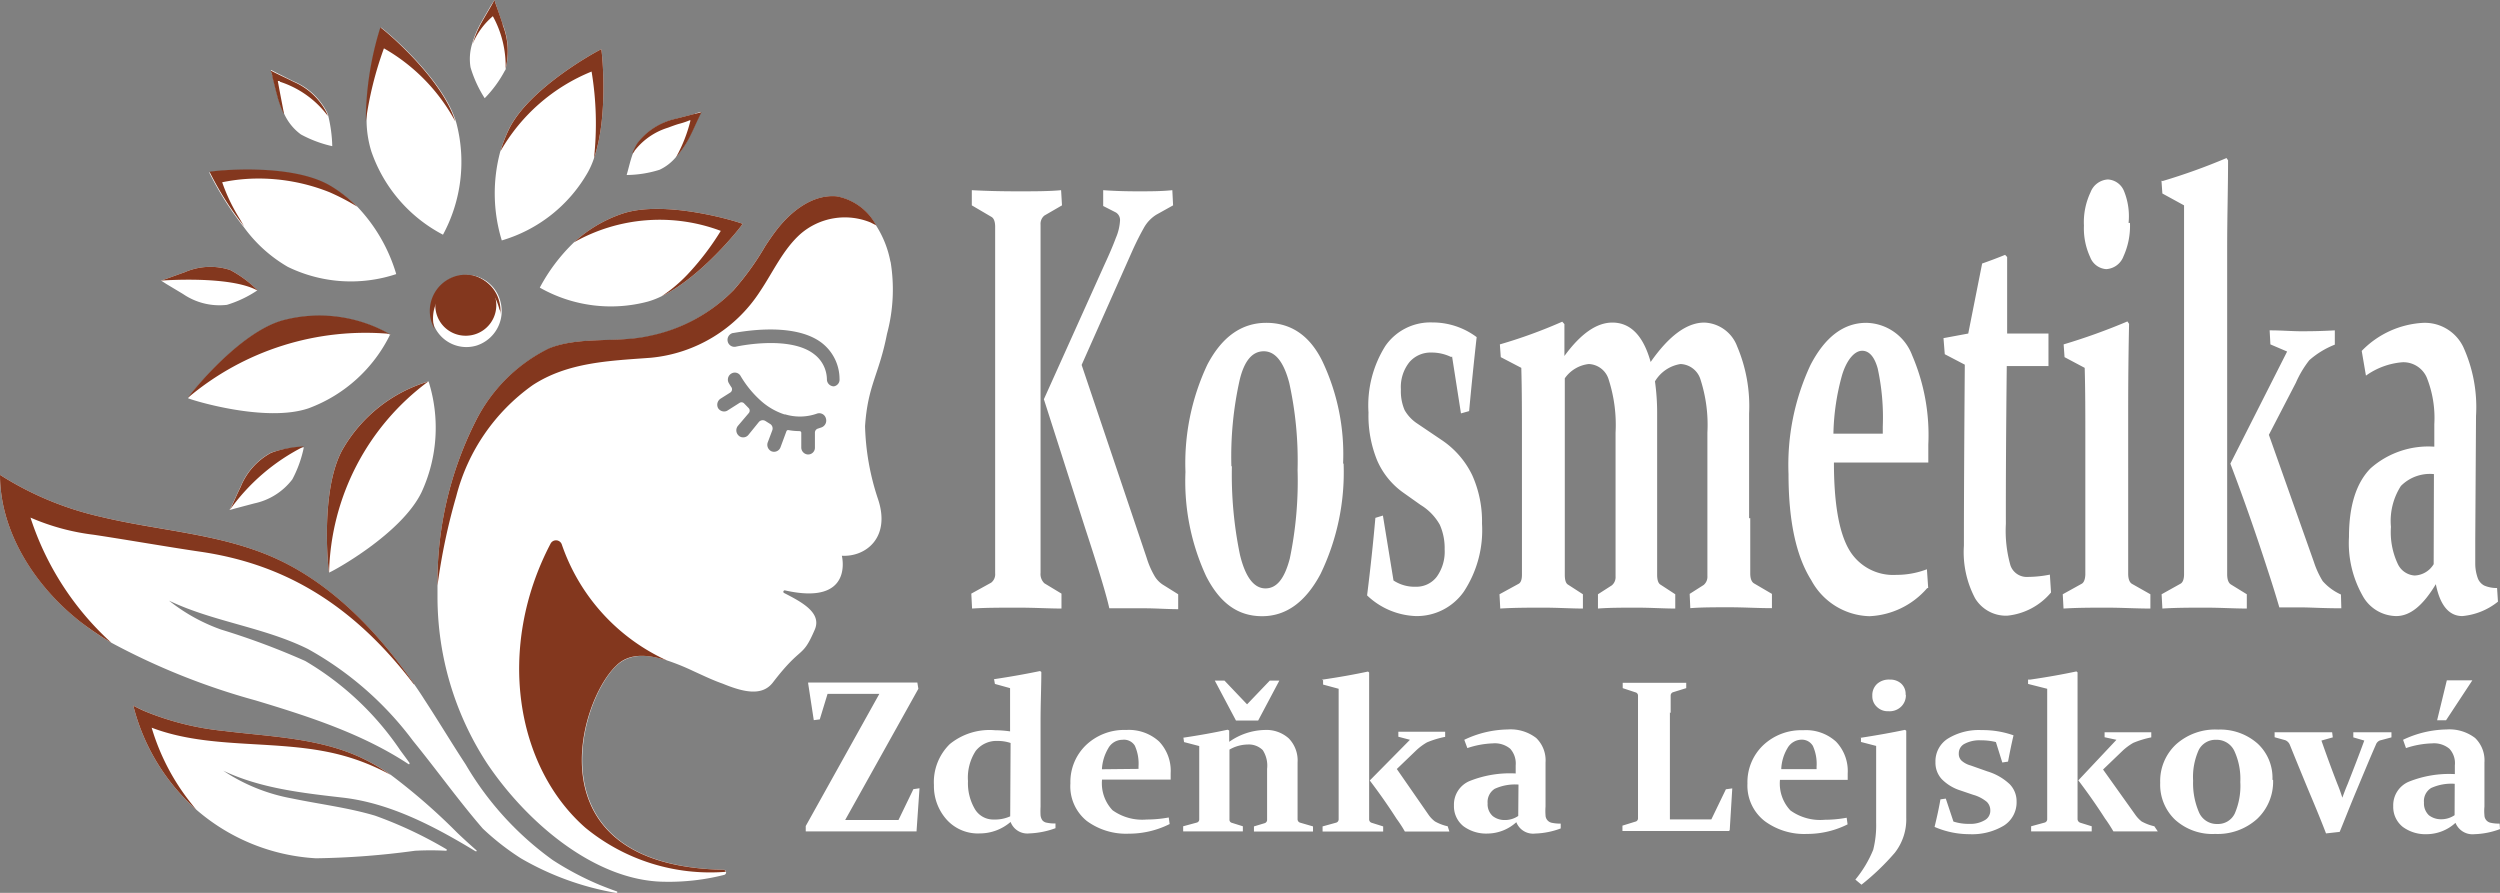 <svg id="Vrstva_1" data-name="Vrstva 1" xmlns="http://www.w3.org/2000/svg" width="196" height="70" viewBox="0 0 196 70"><rect x="0" y="0" width="196" height="70" fill="#808080" stroke="none"/><title>logo-3</title><path d="M65.37,30.29h0a.55.55,0,0,1-.54-.52,2.52,2.52,0,0,0-1-2c-1.94-1.52-6.1-.6-6.14-.59a.54.54,0,0,1-.64-.42.55.55,0,0,1,.4-.65c.2,0,4.7-1,7,.79a3.59,3.59,0,0,1,1.37,2.82A.53.53,0,0,1,65.37,30.29Zm-1,3.23-.24.08a.33.33,0,0,0-.24.31v1.18a.53.53,0,0,1-.57.54.55.55,0,0,1-.5-.56V33.93a.13.13,0,0,0-.13-.13,5.24,5.24,0,0,1-.88-.08.14.14,0,0,0-.15.08l-.47,1.27a.54.54,0,0,1-.71.31.56.56,0,0,1-.28-.72l.35-.93a.42.42,0,0,0-.2-.51L60,33a.4.4,0,0,0-.51.09l-.81,1a.53.53,0,0,1-.42.2.5.5,0,0,1-.34-.13.56.56,0,0,1-.07-.77l.85-1a.29.29,0,0,0,0-.39l-.36-.37a.28.28,0,0,0-.35-.05l-.93.59a.49.49,0,0,1-.28.09A.56.56,0,0,1,56.3,32a.57.57,0,0,1,.2-.75l.76-.48a.3.3,0,0,0,.09-.4c-.14-.2-.21-.34-.22-.35a.55.55,0,0,1,.22-.74.52.52,0,0,1,.72.21,8.19,8.19,0,0,0,1.66,2,5.19,5.19,0,0,0,1.77,1l.07,0h0a4,4,0,0,0,2.5-.07.54.54,0,0,1,.68.38A.57.57,0,0,1,64.37,33.52Zm5.44-13a8,8,0,0,0-1.13-2.85h0a4.43,4.43,0,0,0-3.09-2.27c-1.89-.17-3.6,1.17-4.77,2.71-.29.38-.56.78-.83,1.19a21.52,21.52,0,0,1-2.53,3.5,12.8,12.8,0,0,1-6.58,3.58c-2.56.54-5.52-.06-7.93,1A12.67,12.67,0,0,0,37.3,33a27.94,27.94,0,0,0-3,12.84h0c0,.3,0,.61,0,.91a23.89,23.89,0,0,0,3.88,13.09c3.09,4.61,8.47,9.25,13.94,9.29a17.65,17.65,0,0,0,4.66-.54.2.2,0,0,0,.13-.27.18.18,0,0,0-.18-.13c-15.06-.33-11.37-13.19-8.4-16,1.06-1,2.49-.9,4-.4a17.87,17.87,0,0,1,2,.81h0c.79.36,1.58.74,2.33,1,1.66.68,3.1,1,3.94-.1,2.3-3,2.27-1.79,3.28-4.14.57-1.33-1.05-2.17-2.39-2.86a.11.11,0,0,1,.07-.21C67,47.51,66,43.57,66,43.57c1.88.11,3.87-1.44,2.82-4.49a19.53,19.53,0,0,1-1-5.67c.22-3.24,1.09-4,1.72-7.23a13.42,13.42,0,0,0,.28-5.67" style="fill:#fff"/><path d="M56.9,68.35a15.42,15.42,0,0,1-11-3.45c-5.49-4.81-7-14.13-2.74-22.27a.48.48,0,0,1,.89.07,15.52,15.52,0,0,0,8.26,9.09c-1.53-.5-3-.61-4,.4-3,2.84-6.66,15.69,8.4,16a.18.18,0,0,1,.18.13" style="fill:#83371e"/><path d="M48.28,70a22.39,22.39,0,0,1-7.43-2.7,19.84,19.84,0,0,1-3-2.34c-1.91-2.21-3.62-4.61-5.47-6.88a26,26,0,0,0-8.24-7.2c-3.45-1.71-7.46-2.14-10.89-3.79a14.13,14.13,0,0,0,4.09,2.27,57.81,57.81,0,0,1,6.59,2.46,23.17,23.17,0,0,1,7.45,7c.24.33.49.66.73,1,0,.05,0,.12-.08.09-3.62-2.39-7.85-3.75-12-5A53.77,53.77,0,0,1,8.73,50.39a23.66,23.66,0,0,1-2.38-1.61C2.78,46,0,41.72,0,37.23a25,25,0,0,0,8,3.31c4.62,1.1,9.51,1.31,13.82,3.34s7.85,5.73,10.65,9.76c.27.39.53.77.78,1.17,1.12,1.71,2.16,3.45,3.25,5.11h0a24.41,24.41,0,0,0,6.85,7.52A23.42,23.42,0,0,0,47,69.37c.44.18.89.35,1.34.51a.06.06,0,0,1,0,.12" style="fill:#fff"/><path d="M37.28,66.74c-3.29-2-6.72-3.77-10.35-4.2-3.22-.37-6.51-.73-9.43-2.12a14.31,14.31,0,0,0,5.4,2.18c2.16.45,4.4.72,6.51,1.35A32.46,32.46,0,0,1,35,66.58c.06,0,0,.13,0,.12a22.63,22.63,0,0,0-2.47,0,63.18,63.18,0,0,1-7.76.59,15.66,15.66,0,0,1-9.4-3.83L15,63.12a16.22,16.22,0,0,1-4.55-7.8c.29.16.6.3.91.44a21.88,21.88,0,0,0,6.14,1.54c3.67.46,7.49.54,10.85,2.12a15.35,15.35,0,0,1,2.29,1.33,47.78,47.78,0,0,1,5.22,4.55c.49.47,1,.93,1.51,1.38a0,0,0,0,1,0,.06m1.95-42.08a2.84,2.84,0,0,1-1.95,2.43,2.76,2.76,0,0,1-3.21-1.29,3.16,3.16,0,0,1-.25-.6,2.84,2.84,0,0,1,1.84-3.53,2.76,2.76,0,0,1,3.46,1.88,3,3,0,0,1,.11,1.11M46.57,12.4a6.32,6.32,0,0,1-.49,1.12,11.49,11.49,0,0,1-6.74,5.33,12.61,12.61,0,0,1-.11-7,11.75,11.75,0,0,1,.66-1.71C41.46,6.9,46.82,4,47.14,3.86c.07.29.57,5.24-.57,8.54M39.65,5.34c0,.06,0,.13-.07.2A9.26,9.26,0,0,1,38,7.7a9.44,9.44,0,0,1-1.11-2.42,4.06,4.06,0,0,1,.12-1.83,7.85,7.85,0,0,1,.71-1.69c.25-.45.52-.89.77-1.33L38.77,0c0,.41-.08.83-.12,1.27-.08.81-.16,1.66-.24,2.53,0,.27,0,.55-.08.82,0-.27.05-.55.08-.82.08-.87.16-1.72.24-2.53,0-.44.08-.86.12-1.27a4.11,4.11,0,0,0,.15.46c.16.49.34,1,.5,1.46a5.6,5.6,0,0,1,.23,3.42M58.2,17.58c-.15.27-3.23,4.14-6.32,5.64a6.34,6.34,0,0,1-1.11.43,11.28,11.28,0,0,1-8.45-1.1A14.06,14.06,0,0,1,45,19a10.57,10.57,0,0,1,3.74-2.23c3.36-1.17,9.18.63,9.48.78M54.12,9.5l.42-.36Zm.36-.57c-.48.13-1,.25-1.46.39a5.12,5.12,0,0,0-3,1.89,4.17,4.17,0,0,0-.41.85h0c-.2.54-.32,1.11-.48,1.66a8.87,8.87,0,0,0,2.58-.41,3.72,3.72,0,0,0,1.29-1,7.62,7.62,0,0,0,1.1-1.7c.23-.46.43-.94.65-1.4l.21-.44-.46.13M33.05,38.59c-1.57,3.26-6.93,6.19-7.25,6.3-.08-.33-.7-6.51,1.06-9.66A11.53,11.53,0,0,1,33.6,29.9h0a12.06,12.06,0,0,1-.55,8.69M20.17,22.77a8.94,8.94,0,0,1-2.38,1.13,5.06,5.06,0,0,1-3.44-.85l-1.3-.78L12.63,22l.46-.16,1.42-.51a5,5,0,0,1,3.54-.16,8.65,8.65,0,0,1,2.11,1.57h0m10.45,3.44A11.6,11.6,0,0,1,24.22,32c-3.36,1.17-9.18-.63-9.48-.78.17-.3,4-5.12,7.43-6.07a11.19,11.19,0,0,1,8.44,1.11h0M18.54,39.49l.55-.47Zm2.71-4a5.22,5.22,0,0,0-2.39,2.67c-.23.46-.43.93-.65,1.39-.07.15-.14.3-.22.44l.46-.13,1.47-.39a5.06,5.06,0,0,0,3-1.89,9.27,9.27,0,0,0,.9-2.51h0a8.55,8.55,0,0,0-2.58.42m9.82-14a11.28,11.28,0,0,1-8.5-.57,11.14,11.14,0,0,1-3.44-3.11h0a24.43,24.43,0,0,1-2.72-4.29c.32-.09,6.37-.73,9.45,1.08A11.24,11.24,0,0,1,28,16.19a13,13,0,0,1,3.05,5.25M25.73,9.05l-.09-.24A5.14,5.14,0,0,0,23,6.37L21.67,5.7l-.43-.22c0,.16.09.32.13.47.13.5.24,1,.38,1.5a8.36,8.36,0,0,0,.52,1.45,4.09,4.09,0,0,0,1.32,1.64,9.45,9.45,0,0,0,2.46.92h0a11.28,11.28,0,0,0-.32-2.4m9,9.34a11.63,11.63,0,0,1-5.62-6.54,8.47,8.47,0,0,1-.37-2.32,24.43,24.43,0,0,1,1.13-7.38c.29.17,4.82,3.94,5.88,7.38l.06.22a12,12,0,0,1-1.08,8.64" style="fill:#fff"/><path d="M32.44,53.64C27.38,47,21.85,44.15,15.68,43.25c-2.22-.32-6.14-1-8.37-1.33a17.77,17.77,0,0,1-4.92-1.34,22.69,22.69,0,0,0,6.34,9.81,25,25,0,0,1-2.39-1.61C2.77,46,0,41.73,0,37.23a25,25,0,0,0,8,3.31c4.63,1.11,9.51,1.31,13.83,3.34s7.85,5.73,10.65,9.76m4,6.29h0m-9.84-.76c-4.83-1.25-10.11-.35-14.75-2.12A17.44,17.44,0,0,0,15,63l.38.48L15,63.12a16.22,16.22,0,0,1-4.55-7.8c.29.16.6.31.9.44a22,22,0,0,0,6.15,1.54c3.67.46,7.49.54,10.85,2.12a15.41,15.41,0,0,1,2.29,1.34,17.18,17.18,0,0,0-4-1.59M68.68,17.66l-.43-.22a5.31,5.31,0,0,0-5.49.9c-1.37,1.22-2.16,3-3.17,4.5A11.48,11.48,0,0,1,51,28.05c-3.26.24-6.48.35-9.23,2.14a15.35,15.35,0,0,0-6,8.72,47.45,47.45,0,0,0-1.47,7A27.91,27.91,0,0,1,37.3,33,12.67,12.67,0,0,1,43,27.33c2.41-1,5.37-.42,7.93-1a12.8,12.8,0,0,0,6.58-3.58A21.52,21.52,0,0,0,60,19.29c.27-.41.54-.81.83-1.19,1.17-1.54,2.88-2.88,4.77-2.71a4.43,4.43,0,0,1,3.09,2.27M33.59,29.9a19.17,19.17,0,0,0-7.79,15c-.08-.33-.7-6.51,1.06-9.66a11.55,11.55,0,0,1,6.73-5.33M23.83,35A15.94,15.94,0,0,0,18,40c.08-.14.15-.29.22-.43.22-.47.42-.94.65-1.4a5.26,5.26,0,0,1,2.39-2.67A8.55,8.55,0,0,1,23.83,35m6.78-8.82a21.59,21.59,0,0,0-15.87,5c.17-.3,4-5.12,7.43-6.07a11.19,11.19,0,0,1,8.44,1.11M20.17,22.77C18,21.58,12.63,22,12.63,22l.46-.16,1.42-.51a5,5,0,0,1,3.54-.16,8.9,8.9,0,0,1,2.12,1.57M35.7,9.53a14.52,14.52,0,0,0-5.6-5.74,27.54,27.54,0,0,0-1.42,5.74,24.65,24.65,0,0,1,1.14-7.38c.29.17,4.82,3.94,5.88,7.38M46.57,12.4a24.92,24.92,0,0,0-.19-6.79,14.49,14.49,0,0,0-7.15,6.26,11.75,11.75,0,0,1,.66-1.71C41.46,6.9,46.82,4,47.14,3.86c.07.29.57,5.24-.57,8.54" style="fill:#83371e"/><path d="M58.2,17.58c-.15.27-3.23,4.14-6.32,5.64a11.7,11.7,0,0,0,2-1.68,21,21,0,0,0,2.63-3.44A13.63,13.63,0,0,0,45,19a10.57,10.57,0,0,1,3.74-2.23c3.36-1.17,9.18.63,9.48.78M28,16.2a17.48,17.48,0,0,0-2.19-1.14A15,15,0,0,0,20,14a14,14,0,0,0-2.58.29,14,14,0,0,0,1.39,2.89c.11.19.22.39.34.58a24.43,24.43,0,0,1-2.72-4.29c.32-.09,6.36-.73,9.45,1.08A10.52,10.52,0,0,1,28,16.2M21.94,6.35l-.16,0c.15.83.31,1.65.47,2.48a.36.36,0,0,0,0,.11,8.26,8.26,0,0,1-.52-1.44c-.14-.5-.25-1-.38-1.5,0-.16-.09-.31-.13-.47l.43.22c.45.22.91.43,1.36.66a5.2,5.2,0,0,1,2.61,2.45l.09.24a7.62,7.62,0,0,0-3.79-2.7M39.42,1.92c-.16-.48-.34-1-.5-1.45A4.26,4.26,0,0,1,38.77,0h0l-.24.43c-.25.44-.52.88-.77,1.33a7.85,7.85,0,0,0-.71,1.69,5.75,5.75,0,0,1,1.59-2.18l0,0a8.11,8.11,0,0,1,1,4.1,5.6,5.6,0,0,0-.23-3.42M55,8.8c-.08.15-.15.29-.22.44-.22.46-.42.93-.65,1.39A7.94,7.94,0,0,1,53,12.33,11.55,11.55,0,0,0,54.12,9.5h0s0-.06,0-.09a6.35,6.35,0,0,1-.81.28c-.25.06-.7.23-.94.32a5.3,5.3,0,0,0-2.15,1.28,6.17,6.17,0,0,0-.48.54c0,.06-.11.16-.17.22a4.35,4.35,0,0,1,.41-.84,5.18,5.18,0,0,1,3-1.9l1.47-.38L55,8.8M39.23,24.66c0-.13,0-.3-.08-.41a4.06,4.06,0,0,0-.19-.59,2.68,2.68,0,0,0-.81-1.12,2.27,2.27,0,0,0-1.23-.44,2.87,2.87,0,0,0-2.68,1.57,3,3,0,0,0-.17,2.13,3.37,3.37,0,0,1-.25-.59,2.85,2.85,0,0,1,1.84-3.54,2.76,2.76,0,0,1,3.46,1.88,3,3,0,0,1,.11,1.11" style="fill:#83371e"/><path d="M36.47,26.32a2.39,2.39,0,1,0-2.34-2.39,2.37,2.37,0,0,0,2.34,2.39" style="fill:#83371e"/><path d="M81.84,31.3l4.75-10.55c.38-.82.68-1.52.89-2.09a4,4,0,0,0,.33-1.37.69.69,0,0,0-.32-.63l-1-.51,0-1.24c.82.06,1.72.09,2.69.09s1.87,0,2.73-.09l.06,1.19-1.31.73a2.83,2.83,0,0,0-1,1.07c-.27.48-.56,1.05-.86,1.71l-4,9,5.1,15.13a6.64,6.64,0,0,0,.66,1.49,2.06,2.06,0,0,0,.69.66l1.12.7,0,1.17c-.86,0-1.74-.07-2.65-.07s-1.77,0-2.75,0q-.34-1.55-1.89-6.27Zm-.26-9.73V42.85c0,.76,0,1.45,0,2.06a1,1,0,0,0,.3.82l1.34.81,0,1.17c-1,0-2.09-.07-3.39-.07s-2.56,0-3.62.07l-.06-1.17,1.56-.86a.83.83,0,0,0,.31-.73c0-.62,0-1.32,0-2.09V19.54c0-.59,0-1.17,0-1.76,0-.4-.1-.66-.28-.77l-1.55-.91,0-1.19q1.62.09,3.57.09c1.34,0,2.48,0,3.43-.09l.07,1.19-1.38.8a.84.84,0,0,0-.3.72c0,.58,0,1.19,0,1.85v2.1m15,15a30.91,30.91,0,0,0,.63,6.91c.42,1.76,1.1,2.65,2,2.65s1.5-.78,1.91-2.34a29.83,29.83,0,0,0,.61-6.94,28.34,28.34,0,0,0-.65-6.82q-.65-2.49-2-2.49t-1.89,2.25A27.51,27.51,0,0,0,96.54,36.54Zm8.76-.19A18.32,18.32,0,0,1,103.53,45c-1.17,2.2-2.7,3.31-4.58,3.31s-3.29-1-4.38-3.12A17.68,17.68,0,0,1,92.94,37a18.13,18.13,0,0,1,1.71-8.4q1.72-3.29,4.63-3.29t4.39,3a17,17,0,0,1,1.63,8M113.79,28a3.48,3.48,0,0,0-1.57-.36,2.19,2.19,0,0,0-1.72.75,3.12,3.12,0,0,0-.67,2.13,3.77,3.77,0,0,0,.29,1.63,3.09,3.09,0,0,0,1,1.06L113,34.48a6.93,6.93,0,0,1,2.42,2.77,8.83,8.83,0,0,1,.77,3.8,8.76,8.76,0,0,1-1.43,5.34A4.5,4.5,0,0,1,111,48.3a5.83,5.83,0,0,1-3.82-1.62q.39-3.12.65-6.08l.59-.18.83,5.09A3,3,0,0,0,111,46a2,2,0,0,0,1.64-.78,3.36,3.36,0,0,0,.62-2.15,4.49,4.49,0,0,0-.38-1.93,4.25,4.25,0,0,0-1.5-1.55l-1.41-1a6.05,6.05,0,0,1-2-2.49,9.29,9.29,0,0,1-.68-3.76,8.75,8.75,0,0,1,1.33-5.23,4.29,4.29,0,0,1,3.67-1.83,5.77,5.77,0,0,1,3.48,1.15q-.34,3.06-.59,5.8l-.64.18-.7-4.48m23.38,12.69c0,2,0,3.39,0,4.33,0,.42.11.68.3.79l1.4.82,0,1.12c-1.11,0-2.22-.07-3.34-.07s-2.18,0-3.06.07l-.05-1.12,1.1-.7a.84.84,0,0,0,.29-.7c0-.24,0-.73,0-1.48V33.92a11.58,11.58,0,0,0-.53-4.13,1.71,1.71,0,0,0-1.58-1.25,2.84,2.84,0,0,0-2,1.36,17.82,17.82,0,0,1,.17,2.54v8.21c0,2,0,3.42,0,4.42,0,.42.1.68.27.77l1.15.75,0,1.12c-.91,0-1.93-.07-3-.07s-2.18,0-3.06.07l0-1.12,1.09-.7a.84.84,0,0,0,.29-.7c0-.24,0-.73,0-1.48V33.92a11.58,11.58,0,0,0-.53-4.13,1.7,1.7,0,0,0-1.57-1.25,2.65,2.65,0,0,0-1.88,1.12V39.72c0,2,0,3.73,0,5.35,0,.42.09.68.26.77l1.16.75,0,1.12c-.93,0-2-.07-3.08-.07s-2.29,0-3.4.07l-.06-1.12,1.5-.82c.17-.09.26-.33.26-.7,0-1,0-2,0-2.88V34.5c0-2,0-3.93-.05-5.66L117.66,28l-.07-1a39,39,0,0,0,4.89-1.78l.17.19v2.5c1.27-1.74,2.52-2.62,3.76-2.62,1.4,0,2.42,1,3,3.09q2.16-3.09,4.21-3.09a2.86,2.86,0,0,1,2.57,1.86,12,12,0,0,1,.94,5.27v8.21M147.61,34v-.56a18.07,18.07,0,0,0-.4-4.56c-.26-.92-.67-1.38-1.22-1.38s-1.18.63-1.57,1.9a18.33,18.33,0,0,0-.68,4.6Zm3.48,12.11a6.34,6.34,0,0,1-4.52,2.2A5.34,5.34,0,0,1,142,45.48q-1.78-2.82-1.78-8.31a18.49,18.49,0,0,1,1.72-8.55c1.14-2.2,2.6-3.31,4.38-3.31a3.92,3.92,0,0,1,3.59,2.54,15.83,15.83,0,0,1,1.27,7q0,.67,0,1.41h-7.4q0,4.7,1.14,6.75a4,4,0,0,0,3.75,2.06,6.68,6.68,0,0,0,2.4-.44l.1,1.47m6.16-17.4q-.08,7.31-.07,12.37a9.94,9.94,0,0,0,.36,3.26,1.35,1.35,0,0,0,1.37.9,9.07,9.07,0,0,0,1.72-.18l.09,1.4a5.13,5.13,0,0,1-3.44,1.82,2.83,2.83,0,0,1-2.51-1.36,7.73,7.73,0,0,1-.88-4.13q0-4.86.07-14.19l-1.57-.82-.1-1.26,1.94-.36,1.09-5.49c.66-.23,1.26-.46,1.8-.68l.16.17c0,1.88,0,3.89,0,6h3.24V28.7h-3.24m9.63-11.22a5.79,5.79,0,0,1-.51,2.62,1.54,1.54,0,0,1-1.35,1,1.45,1.45,0,0,1-1.26-.94,5.35,5.35,0,0,1-.49-2.47,5.49,5.49,0,0,1,.52-2.62,1.55,1.55,0,0,1,1.36-1,1.45,1.45,0,0,1,1.25.88A5.24,5.24,0,0,1,166.88,17.48ZM161.79,27a48.53,48.53,0,0,0,5-1.8l.13.19q-.07,3.22-.07,6.87V41.1c0,1.85,0,3.14,0,3.88,0,.42.11.68.29.79l1.45.82,0,1.12c-1.14,0-2.27-.07-3.4-.07s-2.29,0-3.41.07l-.06-1.12,1.48-.82c.17-.09.27-.33.29-.7,0-.61,0-1.63,0-3.06V34.48c0-2,0-3.92-.05-5.64L161.86,28l-.07-1m21.77,20.69c-1.41,0-2.45-.07-3.13-.07-.48,0-1.06,0-1.73,0-.26-.89-.56-1.86-.91-2.92-.89-2.76-1.86-5.54-2.93-8.35l4.45-8.79L178,27l-.06-1.1c.94,0,1.75.07,2.42.07s1.44,0,2.69-.07l0,1.12a6.74,6.74,0,0,0-2,1.22A8.07,8.07,0,0,0,180,30l-2.12,4.09,3.54,10a6.91,6.91,0,0,0,.68,1.47,4.19,4.19,0,0,0,1.43,1.05Zm-14-33.5a47.24,47.24,0,0,0,5-1.8l.12.18c0,2.15-.07,4.45-.07,6.88V41.14c0,1.86,0,3.15,0,3.88,0,.42.11.69.29.8l1.25.77,0,1.12c-1,0-2.09-.07-3.22-.07s-2.28,0-3.4.07l-.06-1.12,1.47-.82c.18-.09.28-.33.29-.7,0-.61,0-1.63,0-3.06V21.74c0-2,0-3.92,0-5.64l-1.7-.93-.07-1m21.36,23a3.2,3.2,0,0,0-2.59.93,5.08,5.08,0,0,0-.78,3.21,5.84,5.84,0,0,0,.55,2.93,1.57,1.57,0,0,0,1.31.88,1.82,1.82,0,0,0,1.49-.89Zm-5.66-9.66A7.24,7.24,0,0,1,190,25.31a3.35,3.35,0,0,1,3.12,1.89,11.39,11.39,0,0,1,1,5.41l-.06,9.73c0,.79,0,1.43,0,1.91a3.4,3.4,0,0,0,.21,1.11,1.08,1.08,0,0,0,.5.55,2.49,2.49,0,0,0,1,.19l.07,1.07a5.2,5.2,0,0,1-2.79,1.13c-1.05,0-1.75-.84-2.08-2.5-1,1.66-2,2.5-3.11,2.5a3.05,3.05,0,0,1-2.65-1.63,8.38,8.38,0,0,1-1.05-4.57c0-2.45.57-4.24,1.69-5.38a6.83,6.83,0,0,1,5-1.7l0-1.76a8.55,8.55,0,0,0-.6-3.68,2,2,0,0,0-1.89-1.18,5.69,5.69,0,0,0-2.87,1.05l-.32-1.87m-122,37.6,0-.42L68.94,54.4H64.88l-.61,2-.47.06-.44-2.88,0-.07,4,0h2.17l2.39,0L72,54,66.26,64.29h4.18l1.17-2.42.48-.07-.23,3.32,0,.06-4.18,0H65.41c-.78,0-1.5,0-2.18,0m16-6.93a3.13,3.13,0,0,0-1-.16,2.07,2.07,0,0,0-1.74.79,3.85,3.85,0,0,0-.6,2.36,4,4,0,0,0,.54,2.19,1.67,1.67,0,0,0,1.49.82A2.87,2.87,0,0,0,79.2,64Zm-1.31-5c1.35-.2,2.56-.42,3.62-.64l.1.07c0,1.18-.06,2.45-.06,3.82V61c0,.73,0,1.47,0,2.24a6.13,6.13,0,0,0,0,.68.82.82,0,0,0,.15.4.56.56,0,0,0,.34.18,2.92,2.92,0,0,0,.68.06l0,.37a6.66,6.66,0,0,1-2.06.41,1.4,1.4,0,0,1-1.46-.9,3.7,3.7,0,0,1-2.41.9,3.29,3.29,0,0,1-2.6-1.08,3.94,3.94,0,0,1-1-2.71,4.17,4.17,0,0,1,1.24-3.21A4.93,4.93,0,0,1,78,57.25a8.69,8.69,0,0,1,1.19.09q0-1.76,0-3.39L78,53.62l-.06-.34m11.32,7v-.2a3.41,3.41,0,0,0-.29-1.62A1,1,0,0,0,88,58a1.27,1.27,0,0,0-1.12.68,3.59,3.59,0,0,0-.49,1.63Zm2.49,4.3a7.1,7.1,0,0,1-3.24.78,5.2,5.2,0,0,1-3.31-1,3.49,3.49,0,0,1-1.28-2.95,4,4,0,0,1,1.23-3,4.34,4.34,0,0,1,3.14-1.18,3.52,3.52,0,0,1,2.58.9,3.33,3.33,0,0,1,.91,2.49c0,.16,0,.33,0,.5H86.4a3.07,3.07,0,0,0,.82,2.4,4,4,0,0,0,2.68.73,9.59,9.59,0,0,0,1.73-.16l.07.52m3.54-11.25H96l1.77,1.86,1.78-1.86h.75l-1.66,3.13H96.9Zm-2.5,4.48c1.28-.19,2.45-.4,3.5-.63l.13.06v.89a5,5,0,0,1,2.77-.93,2.63,2.63,0,0,1,1.9.66,2.48,2.48,0,0,1,.69,1.88v2.91c0,.69,0,1.2,0,1.53a.28.28,0,0,0,.21.29l1,.29,0,.4c-.79,0-1.58,0-2.39,0s-1.57,0-2.24,0l0-.4.83-.25a.27.27,0,0,0,.2-.25c0-.08,0-.26,0-.52V60.28A2.23,2.23,0,0,0,99,58.81a1.55,1.55,0,0,0-1.19-.44,2.92,2.92,0,0,0-1.42.4v3.57c0,.69,0,1.32,0,1.9a.25.25,0,0,0,.19.27l.86.27,0,.4c-.69,0-1.44,0-2.24,0s-1.64,0-2.44,0l0-.4,1.07-.29a.25.25,0,0,0,.19-.25c0-.36,0-.7,0-1V60.49q0-1.1,0-2l-1.19-.31-.05-.34m20.85,7.35-2.25,0-1.24,0c-.18-.32-.4-.66-.65-1-.64-1-1.34-2-2.1-3L110.54,58l-.91-.24,0-.39,1.74,0,1.93,0,0,.4a7.32,7.32,0,0,0-1.42.43,4.49,4.49,0,0,0-.85.63l-1.52,1.46L112,63.88a2.28,2.28,0,0,0,.5.52,3.56,3.56,0,0,0,1,.38Zm-10-11.9c1.39-.2,2.59-.42,3.62-.64l.09.07c0,.76,0,1.58,0,2.44v7.69c0,.66,0,1.12,0,1.38a.28.28,0,0,0,.21.28l.89.28,0,.4q-1.1,0-2.31,0c-.83,0-1.64,0-2.44,0l0-.4,1.05-.29a.27.27,0,0,0,.21-.25c0-.22,0-.58,0-1.09V56c0-.72,0-1.39,0-2l-1.22-.33,0-.34m15.32,8.18a3.85,3.85,0,0,0-1.86.33,1.22,1.22,0,0,0-.56,1.14,1.24,1.24,0,0,0,.4,1,1.49,1.49,0,0,0,.93.31,1.83,1.83,0,0,0,1.07-.32ZM114.8,58a8.15,8.15,0,0,1,3.4-.81,3.29,3.29,0,0,1,2.24.67,2.44,2.44,0,0,1,.73,1.92l0,3.46a4.58,4.58,0,0,0,0,.68.61.61,0,0,0,.51.59,3,3,0,0,0,.68.06l0,.38a6.19,6.19,0,0,1-2,.4,1.41,1.41,0,0,1-1.48-.89,3.4,3.4,0,0,1-2.24.89,3,3,0,0,1-1.9-.57,2,2,0,0,1-.75-1.63,2,2,0,0,1,1.21-1.91,8.51,8.51,0,0,1,3.63-.6V60a1.73,1.73,0,0,0-.43-1.3,1.89,1.89,0,0,0-1.36-.42,7,7,0,0,0-2,.37L114.8,58m16.12-2.14v6.57c0,.61,0,1.21,0,1.81h3.25l1.14-2.36.5-.07-.2,3.28-.06.06-4,0h-2.06c-.82,0-1.59,0-2.29,0l0-.42,1-.31a.26.26,0,0,0,.22-.25c0-.23,0-.47,0-.75s0-.57,0-.91V55.93c0-.28,0-.53,0-.76s0-.43,0-.62a.26.26,0,0,0-.2-.27l-1-.33,0-.42c.71,0,1.54,0,2.47,0s1.8,0,2.51,0l0,.42-1,.31a.28.28,0,0,0-.22.25c0,.2,0,.48,0,.85v.53m11.44,4.41v-.2a3.41,3.41,0,0,0-.29-1.62,1,1,0,0,0-.87-.49,1.29,1.29,0,0,0-1.13.68,3.47,3.47,0,0,0-.48,1.63Zm2.49,4.3a7.07,7.07,0,0,1-3.24.78,5.22,5.22,0,0,1-3.31-1A3.52,3.52,0,0,1,137,61.43a4,4,0,0,1,1.23-3,4.34,4.34,0,0,1,3.14-1.18,3.49,3.49,0,0,1,2.58.9,3.33,3.33,0,0,1,.91,2.49c0,.16,0,.33,0,.5h-5.31a3.07,3.07,0,0,0,.82,2.4,4,4,0,0,0,2.69.73,9.56,9.56,0,0,0,1.72-.16l.07.52m4.57-10.16a1.23,1.23,0,0,1-.37.93,1.3,1.3,0,0,1-1,.36,1.21,1.21,0,0,1-.9-.34,1.12,1.12,0,0,1-.36-.87,1.2,1.2,0,0,1,.37-.93,1.38,1.38,0,0,1,1-.34,1.27,1.27,0,0,1,.89.31,1.1,1.1,0,0,1,.35.88Zm-3.65,3.39c1.36-.21,2.55-.42,3.58-.64l.1.07c0,.72,0,1.5,0,2.36v4.44a4.25,4.25,0,0,1-.9,2.77,18.82,18.82,0,0,1-2.61,2.5l-.48-.4a9,9,0,0,0,1.4-2.34,7.89,7.89,0,0,0,.23-2.14v-4c0-.67,0-1.33,0-2l-1.19-.31,0-.34m10.51.33a5,5,0,0,0-1.13-.12,2.49,2.49,0,0,0-1.23.26.83.83,0,0,0-.48.76.74.74,0,0,0,.21.57,1.77,1.77,0,0,0,.71.38l1.33.47a4.4,4.4,0,0,1,1.74,1,1.91,1.91,0,0,1,.54,1.35,2.16,2.16,0,0,1-1,1.9,4.84,4.84,0,0,1-2.7.67,6.89,6.89,0,0,1-2.73-.57c.18-.74.34-1.46.46-2.16l.42-.06.6,1.8a3.84,3.84,0,0,0,1.27.18,2.16,2.16,0,0,0,1.17-.28.84.84,0,0,0,.45-.76.93.93,0,0,0-.27-.68,2.89,2.89,0,0,0-1.08-.56l-1-.34a3.54,3.54,0,0,1-1.46-.89,1.89,1.89,0,0,1-.49-1.33,2.1,2.1,0,0,1,1-1.86,4.63,4.63,0,0,1,2.63-.65,7.22,7.22,0,0,1,2.49.41c-.16.68-.3,1.37-.43,2.06l-.45.07-.5-1.6m12.69,7-2.24,0-1.24,0c-.19-.32-.4-.66-.65-1-.64-1-1.34-2-2.1-3L165.93,58,165,57.8l0-.39,1.74,0,1.92,0,0,.4a7.4,7.4,0,0,0-1.41.43,4.49,4.49,0,0,0-.85.63l-1.52,1.46,2.53,3.55a2.5,2.5,0,0,0,.49.52,3.8,3.8,0,0,0,1,.38Zm-10-11.9c1.38-.2,2.59-.42,3.62-.64l.09.07c0,.76,0,1.58,0,2.44v7.69c0,.66,0,1.12,0,1.38a.31.31,0,0,0,.21.28l.9.28,0,.4q-1.1,0-2.31,0c-.82,0-1.63,0-2.44,0l0-.4,1.06-.29a.27.27,0,0,0,.2-.25c0-.22,0-.58,0-1.09V56c0-.72,0-1.39,0-2L159,53.62l0-.34m12.94,7.93a5.73,5.73,0,0,0,.45,2.45,1.51,1.51,0,0,0,1.45.94,1.45,1.45,0,0,0,1.37-.83,5.45,5.45,0,0,0,.43-2.46,5.24,5.24,0,0,0-.46-2.42,1.53,1.53,0,0,0-1.44-.89,1.47,1.47,0,0,0-1.36.8,5.17,5.17,0,0,0-.44,2.41Zm6.27-.07a4,4,0,0,1-1.26,3.07,4.62,4.62,0,0,1-3.28,1.17,4.36,4.36,0,0,1-3.14-1.11,3.79,3.79,0,0,1-1.17-2.9,3.93,3.93,0,0,1,1.23-3,4.59,4.59,0,0,1,3.32-1.17A4.42,4.42,0,0,1,177,58.3a3.65,3.65,0,0,1,1.16,2.84m.2-3.73c.72,0,1.48,0,2.29,0s1.49,0,2.19,0l.05.4-.89.25c.35,1,.77,2.17,1.25,3.4q.2.48.39,1.08.21-.59.42-1.08c.44-1.12.88-2.25,1.3-3.4l-.86-.25,0-.4c.4,0,.91,0,1.51,0s1,0,1.48,0l0,.4-.9.24a.55.55,0,0,0-.32.33c-.44,1-.94,2.21-1.53,3.62s-1,2.48-1.31,3.22l-1.07.12Q181.9,64.13,181,62c-.58-1.4-1.07-2.6-1.47-3.59a.66.66,0,0,0-.37-.38l-.83-.23,0-.4m13.5-4.06h2l-2.06,3.13h-.7Zm.62,8.11a3.83,3.83,0,0,0-1.85.33,1.2,1.2,0,0,0-.56,1.14,1.27,1.27,0,0,0,.39,1,1.54,1.54,0,0,0,.94.31,1.85,1.85,0,0,0,1.07-.32ZM188.4,58a8.19,8.19,0,0,1,3.41-.81,3.31,3.31,0,0,1,2.24.67,2.44,2.44,0,0,1,.73,1.92l0,3.46a3.53,3.53,0,0,0,0,.68.61.61,0,0,0,.51.59,2.86,2.86,0,0,0,.68.06L196,65a6.19,6.19,0,0,1-2,.4,1.44,1.44,0,0,1-1.49-.89,3.36,3.36,0,0,1-2.23.89,3,3,0,0,1-1.9-.57,2,2,0,0,1-.75-1.63,2,2,0,0,1,1.21-1.91,8.46,8.46,0,0,1,3.62-.6V60a1.65,1.65,0,0,0-.43-1.3,1.88,1.88,0,0,0-1.35-.42,7,7,0,0,0-2.05.37L188.4,58" style="fill:#fff"/></svg>